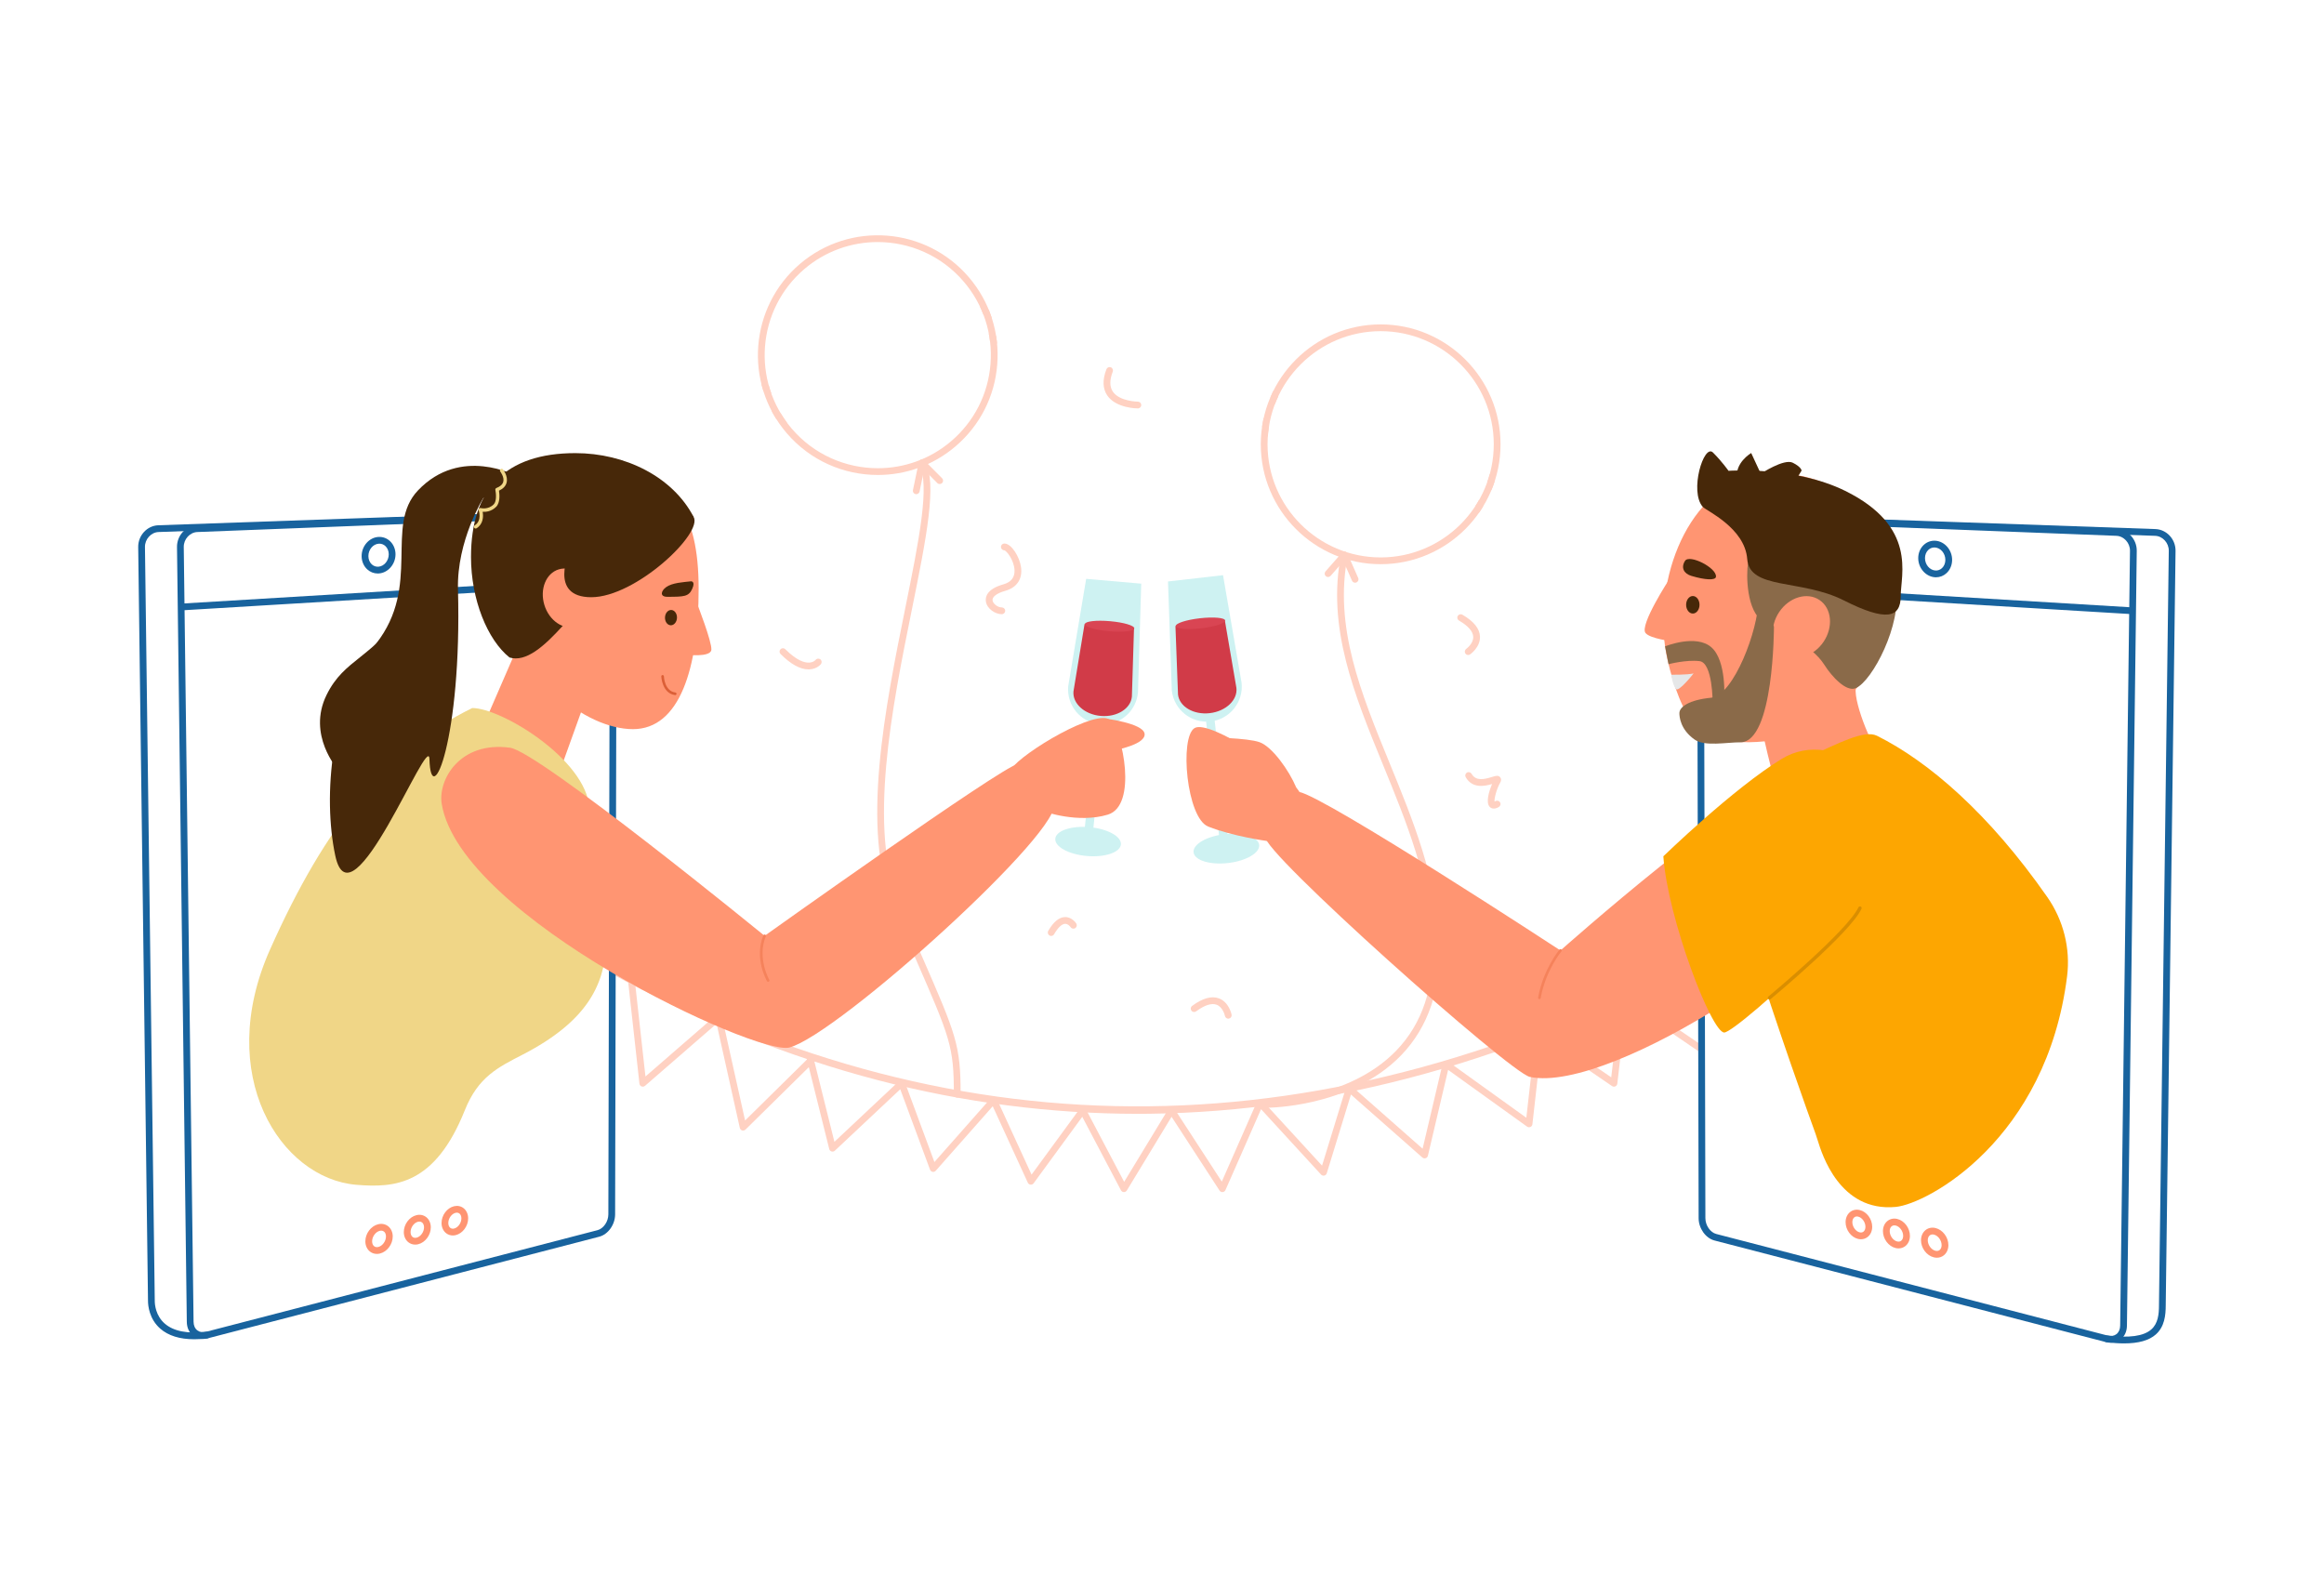 <?xml version="1.0" encoding="utf-8"?>
<!-- Generator: Adobe Illustrator 27.5.0, SVG Export Plug-In . SVG Version: 6.00 Build 0)  -->
<svg version="1.1" id="Ñëîé_1" xmlns="http://www.w3.org/2000/svg" xmlns:xlink="http://www.w3.org/1999/xlink" x="0px" y="0px"
	 viewBox="0 0 2431 1646.425" style="enable-background:new 0 0 2431 1646.425;" xml:space="preserve">
<rect x="0" style="fill:#FFFFFF;" width="2431" height="1646.425"/>
<g>
	<g>
		<path style="fill:#FFD1C2;" d="M1324.09,1158.626c-0.105,0-0.175,0-0.212,0c-1.953-0.014-3.524-1.607-3.511-3.56
			c0.013-1.946,1.593-3.514,3.537-3.514c0.013,0,0.021,0,0.061,0c2.233,0,86.213-0.524,136.604-52.738
			c27.171-28.154,39.949-66.353,37.981-113.534c-2.726-65.321-27.567-125.993-51.59-184.668
			c-30.463-74.403-59.235-144.679-44.138-220.769c0.38-1.916,2.239-3.163,4.157-2.781c1.916,0.38,3.16,2.242,2.78,4.158
			c-14.683,74.002,13.699,143.323,43.747,216.712c24.254,59.239,49.334,120.494,52.111,187.053
			c2.054,49.21-11.401,89.171-39.991,118.776c-27.725,28.708-64.797,42.094-91.016,48.27
			C1347.445,1158.429,1326.542,1158.626,1324.09,1158.626z"/>
		<path style="fill:#FF99A0;" d="M1444.222,588.324c-68.169,0-123.628-55.459-123.628-123.628s55.459-123.629,123.628-123.629
			c68.169,0,123.628,55.46,123.628,123.629S1512.392,588.324,1444.222,588.324z M1444.222,344.604
			c-66.219,0-120.091,53.874-120.091,120.092c0,66.219,53.872,120.091,120.091,120.091c66.219,0,120.091-53.872,120.091-120.091
			C1564.314,398.477,1510.442,344.604,1444.222,344.604z"/>
		<g>
			<defs>
				<path id="SVGID_1_" d="M1444.222,590.093c-69.143,0-125.397-56.253-125.397-125.397c0-69.145,56.253-125.398,125.397-125.398
					c69.143,0,125.397,56.253,125.397,125.398C1569.619,533.84,1513.366,590.093,1444.222,590.093z M1444.222,346.372
					c-65.244,0-118.323,53.08-118.323,118.324s53.079,118.323,118.323,118.323s118.323-53.079,118.323-118.323
					S1509.466,346.372,1444.222,346.372z"/>
			</defs>
			<use xlink:href="#SVGID_1_"  style="overflow:visible;fill:#FFD1C2;"/>
			<clipPath id="SVGID_00000182511887444987950750000014150338037923606158_">
				<use xlink:href="#SVGID_1_"  style="overflow:visible;"/>
			</clipPath>
			<path style="clip-path:url(#SVGID_00000182511887444987950750000014150338037923606158_);fill:#FFD1C2;" d="M1577.959,521.937
				c-2.326,0-4.877-0.419-7.733-1.497c-8.316-3.136-11.021-8.757-13.406-13.716c-2.158-4.484-3.863-8.027-9.528-10.164
				c-5.663-2.136-9.282-0.599-13.864,1.342c-5.067,2.15-10.811,4.586-19.123,1.448c-8.315-3.135-11.019-8.755-13.405-13.714
				c-2.157-4.484-3.861-8.027-9.526-10.163c-5.662-2.134-9.283-0.6-13.864,1.342c-5.067,2.151-10.81,4.585-19.123,1.448
				c-8.315-3.135-11.018-8.755-13.404-13.714c-2.158-4.484-3.862-8.026-9.525-10.163c-5.663-2.133-9.282-0.601-13.863,1.344
				c-5.065,2.151-10.806,4.583-19.12,1.449c-8.315-3.135-11.019-8.756-13.405-13.714c-2.158-4.484-3.862-8.027-9.525-10.163
				c-5.663-2.132-9.282-0.6-13.865,1.342c-5.066,2.15-10.808,4.585-19.122,1.45c-8.314-3.135-11.018-8.756-13.404-13.715
				c-2.158-4.484-3.862-8.027-9.526-10.164c-1.827-0.688-2.75-2.73-2.061-4.557c0.69-1.828,2.733-2.75,4.557-2.061
				c8.315,3.135,11.019,8.756,13.405,13.716c2.158,4.484,3.862,8.026,9.525,10.163c5.661,2.133,9.282,0.601,13.864-1.344
				c5.066-2.148,10.811-4.586,19.123-1.448c8.314,3.135,11.018,8.755,13.404,13.713c2.158,4.486,3.861,8.028,9.526,10.164
				c5.663,2.133,9.282,0.6,13.862-1.343c5.066-2.15,10.805-4.588,19.121-1.45c8.315,3.135,11.018,8.756,13.404,13.714
				c2.156,4.484,3.86,8.027,9.525,10.163c5.666,2.137,9.283,0.6,13.864-1.342c5.067-2.151,10.811-4.585,19.124-1.448
				c8.315,3.135,11.019,8.755,13.405,13.714c2.157,4.484,3.861,8.027,9.526,10.163c5.666,2.137,9.284,0.601,13.864-1.342
				c5.067-2.151,10.81-4.586,19.123-1.448c8.316,3.135,11.021,8.756,13.406,13.714c2.159,4.486,3.863,8.028,9.528,10.165
				c5.666,2.137,9.284,0.601,13.866-1.342c5.066-2.15,10.807-4.587,19.125-1.448c1.827,0.688,2.75,2.729,2.061,4.557
				c-0.69,1.827-2.73,2.753-4.557,2.061c-5.66-2.135-9.284-0.6-13.867,1.342C1586.024,520.404,1582.406,521.937,1577.959,521.937z"
				/>
			<path style="clip-path:url(#SVGID_00000182511887444987950750000014150338037923606158_);fill:#FFD1C2;" d="M1566.559,549.015
				c-2.326,0-4.878-0.42-7.734-1.498c-8.315-3.135-11.019-8.756-13.406-13.714c-2.157-4.486-3.863-8.028-9.528-10.165
				c-5.66-2.132-9.282-0.6-13.863,1.344c-5.067,2.147-10.811,4.587-19.123,1.448c-8.315-3.135-11.019-8.756-13.405-13.714
				c-2.158-4.484-3.862-8.027-9.527-10.164c-5.663-2.132-9.281-0.601-13.863,1.344c-5.066,2.148-10.811,4.586-19.123,1.449
				c-8.315-3.135-11.018-8.756-13.404-13.715c-2.157-4.484-3.862-8.027-9.526-10.163c-5.664-2.133-9.282-0.6-13.862,1.344
				c-5.067,2.149-10.808,4.585-19.121,1.449c-8.315-3.135-11.018-8.756-13.404-13.714c-2.158-4.484-3.862-8.027-9.526-10.163
				c-5.663-2.135-9.282-0.6-13.864,1.342c-5.066,2.15-10.81,4.586-19.122,1.448c-8.315-3.135-11.018-8.755-13.404-13.715
				c-2.158-4.484-3.862-8.026-9.526-10.163c-1.827-0.689-2.75-2.73-2.061-4.557c0.69-1.827,2.734-2.75,4.557-2.061
				c8.315,3.135,11.018,8.756,13.404,13.714c2.158,4.484,3.862,8.027,9.526,10.163c5.664,2.137,9.283,0.601,13.864-1.342
				c5.067-2.15,10.81-4.586,19.122-1.448c8.315,3.135,11.018,8.754,13.404,13.715c2.158,4.484,3.861,8.026,9.526,10.163
				c5.664,2.133,9.282,0.6,13.862-1.344c5.067-2.151,10.809-4.582,19.121-1.449c8.315,3.135,11.018,8.754,13.404,13.714
				c2.158,4.484,3.862,8.026,9.526,10.163c5.666,2.137,9.283,0.601,13.864-1.342c5.066-2.149,10.81-4.585,19.122-1.449
				c8.315,3.135,11.019,8.756,13.405,13.715c2.157,4.484,3.861,8.027,9.527,10.164c5.666,2.135,9.283,0.6,13.864-1.342
				c5.066-2.149,10.81-4.583,19.122-1.449c8.316,3.136,11.021,8.757,13.407,13.716c2.157,4.484,3.861,8.027,9.527,10.164
				c5.667,2.137,9.285,0.602,13.868-1.342c5.066-2.148,10.81-4.585,19.123-1.447c1.828,0.689,2.75,2.73,2.061,4.557
				c-0.69,1.829-2.733,2.75-4.557,2.061c-5.662-2.136-9.284-0.601-13.865,1.343C1574.624,547.48,1571.005,549.015,1566.559,549.015z
				"/>
		</g>
	</g>
	<path style="fill:#FFD1C2;" d="M1417.498,609.458c-1.359,0-2.654-0.788-3.237-2.109l-8.971-20.321l-13.431,15.288
		c-1.288,1.467-3.523,1.611-4.992,0.322c-1.467-1.289-1.612-3.524-0.322-4.992l17.088-19.449c0.797-0.906,2.001-1.344,3.195-1.161
		c1.193,0.183,2.21,0.962,2.697,2.067l11.207,25.388c0.79,1.788-0.02,3.875-1.806,4.664
		C1418.459,609.36,1417.975,609.458,1417.498,609.458z"/>
</g>
<g>
	<g>
		<g>
			<path style="fill:#FF99A0;" d="M918.346,495.078c-3.29,0-6.593-0.129-9.908-0.39c-32.921-2.593-62.861-17.851-84.305-42.964
				c-21.444-25.111-31.826-57.071-29.233-89.991c2.593-32.921,17.851-62.861,42.963-84.305
				c51.84-44.269,130.029-38.109,174.298,13.731c21.444,25.111,31.826,57.071,29.233,89.991
				c-2.593,32.921-17.852,62.861-42.964,84.305C975.847,484.739,947.723,495.078,918.346,495.078z M918.059,251.402
				c-27.596,0-55.318,9.432-77.899,28.715c-24.393,20.831-39.215,49.914-41.734,81.893c-2.519,31.979,7.566,63.024,28.397,87.418
				c20.831,24.393,49.915,39.214,81.893,41.733c31.979,2.526,63.024-7.565,87.418-28.396c24.394-20.831,39.216-49.914,41.735-81.893
				c2.519-31.979-7.566-63.024-28.397-87.418C985.752,265.68,952.003,251.402,918.059,251.402z"/>
			<g>
				<defs>
					<path id="SVGID_00000071558755861198676510000017085052833641623961_" d="M918.238,496.783c-35.447,0-70.68-14.905-95.45-43.91
						c-44.902-52.581-38.654-131.889,13.926-176.79c52.582-44.901,131.889-38.653,176.791,13.926
						c21.751,25.472,32.282,57.888,29.651,91.28c-2.63,33.392-18.107,63.76-43.578,85.51
						C976.003,486.931,947.049,496.783,918.238,496.783z M918.061,253.171c-27.189,0-54.504,9.292-76.753,28.291
						c-49.615,42.37-55.51,117.203-13.141,166.818c23.37,27.367,56.622,41.431,90.066,41.434
						c27.189,0.001,54.503-9.294,76.752-28.293c24.035-20.525,38.638-49.18,41.12-80.688c2.482-31.507-7.454-62.096-27.978-86.13
						C984.757,267.236,951.504,253.171,918.061,253.171z"/>
				</defs>
				<use xlink:href="#SVGID_00000071558755861198676510000017085052833641623961_"  style="overflow:visible;fill:#FFD1C2;"/>
				<clipPath id="SVGID_00000072968441981270131640000009442161489718908855_">
					<use xlink:href="#SVGID_00000071558755861198676510000017085052833641623961_"  style="overflow:visible;"/>
				</clipPath>
				<path style="clip-path:url(#SVGID_00000072968441981270131640000009442161489718908855_);fill:#FFD1C2;" d="M817.831,414.502
					c-4.575,0-8.251-1.622-11.625-3.112c-4.552-2.007-8.149-3.599-13.843-1.542c-1.84,0.66-3.864-0.29-4.527-2.128
					c-0.663-1.837,0.29-3.864,2.127-4.527c8.36-3.014,14.065-0.497,19.1,1.726c4.552,2.008,8.148,3.599,13.843,1.542
					c5.694-2.054,7.45-5.571,9.671-10.023c2.457-4.924,5.242-10.506,13.601-13.521c8.359-3.013,14.066-0.496,19.1,1.726
					c4.553,2.008,8.149,3.598,13.843,1.542c5.693-2.054,7.448-5.571,9.669-10.023c2.456-4.924,5.24-10.505,13.599-13.52
					c8.36-3.013,14.066-0.497,19.1,1.726c4.552,2.008,8.149,3.598,13.843,1.542c5.695-2.054,7.45-5.571,9.671-10.023
					c2.457-4.924,5.242-10.506,13.601-13.521c8.36-3.015,14.066-0.497,19.1,1.726c4.552,2.008,8.15,3.599,13.844,1.542
					c5.694-2.054,7.449-5.571,9.671-10.023c2.457-4.924,5.242-10.506,13.601-13.521c8.36-3.015,14.067-0.497,19.102,1.724
					c4.553,2.01,8.149,3.598,13.846,1.542c5.696-2.054,7.451-5.571,9.674-10.025c2.458-4.924,5.243-10.504,13.603-13.521
					c1.837-0.663,3.864,0.29,4.527,2.128c0.663,1.837-0.289,3.864-2.126,4.527c-5.696,2.054-7.452,5.572-9.674,10.025
					c-2.457,4.924-5.243,10.505-13.602,13.521c-8.36,3.017-14.066,0.497-19.101-1.723c-4.553-2.009-8.15-3.598-13.846-1.542
					c-5.695,2.054-7.45,5.571-9.672,10.024c-2.457,4.923-5.242,10.505-13.601,13.52c-8.36,3.013-14.066,0.496-19.101-1.726
					c-4.552-2.008-8.15-3.599-13.843-1.542c-5.695,2.054-7.45,5.571-9.672,10.024c-2.457,4.923-5.241,10.505-13.601,13.52
					c-8.359,3.014-14.065,0.496-19.1-1.726c-4.552-2.008-8.148-3.598-13.843-1.542c-5.694,2.053-7.448,5.57-9.669,10.023
					c-2.456,4.923-5.241,10.504-13.599,13.52c-8.36,3.014-14.065,0.497-19.1-1.726c-4.552-2.008-8.148-3.598-13.843-1.542
					c-5.695,2.054-7.45,5.571-9.672,10.025c-2.457,4.923-5.241,10.505-13.6,13.52C822.549,414.11,820.081,414.502,817.831,414.502z"
					/>
				<path style="clip-path:url(#SVGID_00000072968441981270131640000009442161489718908855_);fill:#FFD1C2;" d="M826.745,442.496
					c-4.575,0-8.251-1.622-11.625-3.112c-4.553-2.008-8.151-3.599-13.843-1.542c-1.84,0.66-3.864-0.29-4.528-2.128
					c-0.663-1.838,0.29-3.864,2.127-4.527c8.359-3.014,14.066-0.497,19.1,1.726c4.553,2.008,8.149,3.598,13.843,1.542
					c5.694-2.054,7.45-5.571,9.671-10.023c2.457-4.924,5.242-10.506,13.601-13.521c8.36-3.013,14.066-0.497,19.1,1.726
					c4.552,2.008,8.149,3.597,13.842,1.542c5.694-2.053,7.448-5.57,9.669-10.022c2.456-4.924,5.241-10.505,13.599-13.52
					c8.36-3.014,14.066-0.497,19.1,1.726c4.552,2.008,8.15,3.598,13.843,1.542c5.695-2.054,7.45-5.571,9.671-10.023
					c2.457-4.924,5.241-10.506,13.6-13.521c8.358-3.014,14.066-0.498,19.101,1.725c4.553,2.008,8.15,3.598,13.843,1.542
					c5.695-2.054,7.45-5.571,9.672-10.025c2.457-4.923,5.242-10.505,13.601-13.52c8.358-3.014,14.066-0.5,19.102,1.724
					c4.553,2.009,8.148,3.598,13.846,1.542c5.695-2.054,7.451-5.572,9.673-10.026c2.457-4.924,5.243-10.505,13.602-13.521
					c1.837-0.663,3.864,0.29,4.527,2.128c0.663,1.837-0.289,3.864-2.126,4.527c-5.696,2.054-7.451,5.572-9.674,10.026
					c-2.457,4.924-5.243,10.505-13.602,13.521c-8.36,3.014-14.066,0.496-19.101-1.725c-4.552-2.01-8.149-3.598-13.846-1.542
					c-5.695,2.054-7.45,5.571-9.672,10.024c-2.457,4.923-5.242,10.505-13.601,13.52c-8.359,3.014-14.065,0.496-19.1-1.725
					c-4.552-2.01-8.148-3.598-13.845-1.541c-5.694,2.054-7.449,5.571-9.671,10.024c-2.457,4.923-5.241,10.505-13.601,13.52
					c-8.36,3.013-14.066,0.496-19.1-1.726c-4.553-2.008-8.148-3.598-13.843-1.542c-5.694,2.053-7.449,5.57-9.669,10.022
					c-2.456,4.924-5.241,10.505-13.599,13.52c-8.361,3.014-14.066,0.497-19.099-1.726c-4.552-2.008-8.148-3.598-13.843-1.542
					c-5.695,2.054-7.45,5.571-9.672,10.025c-2.457,4.923-5.241,10.505-13.601,13.52
					C831.463,442.104,828.996,442.496,826.745,442.496z"/>
			</g>
		</g>
		<path style="fill:#FFD1C2;" d="M958.456,516.882c-0.239,0-0.481-0.024-0.724-0.075c-1.913-0.398-3.14-2.272-2.742-4.184
			l6.071-29.181c0.265-1.273,1.208-2.299,2.456-2.67c1.249-0.366,2.599-0.024,3.515,0.898l18.462,18.575
			c1.377,1.386,1.37,3.625-0.016,5.003c-1.385,1.376-3.625,1.37-5.002-0.015l-13.829-13.916l-4.732,22.748
			C961.568,515.734,960.097,516.882,958.456,516.882z"/>
	</g>
	<path style="fill:#FFD1C2;" d="M1001.31,1147.993c-1.953,0-3.537-1.583-3.537-3.537c0-50.051-3.804-58.77-40.193-142.178
		c-6.688-15.331-14.268-32.706-23.166-53.405c-34.534-80.345-8.388-209.491,12.62-313.261
		c14.048-69.392,26.181-129.32,14.426-149.68c-0.976-1.691-0.397-3.855,1.295-4.831c1.694-0.979,3.856-0.397,4.832,1.294
		c13.093,22.677,1.304,80.904-13.62,154.621c-20.813,102.806-46.715,230.75-13.054,309.065c8.889,20.681,16.466,38.048,23.15,53.369
		c36.14,82.836,40.783,93.48,40.783,145.007C1004.847,1146.41,1003.263,1147.993,1001.31,1147.993z"/>
</g>
<g>
	<path style="fill:#FFD1C2;" d="M1190.18,1164.959c-90.774,0-182.04-11.793-271.494-35.096
		c-93.582-24.377-187.799-62.035-280.035-111.926c-1.718-0.929-2.357-3.075-1.428-4.794c0.93-1.718,3.078-2.355,4.794-1.428
		c366.174,198.067,748.182,193.799,1135.417-12.685c1.726-0.918,3.866-0.265,4.785,1.458c0.919,1.724,0.267,3.865-1.458,4.785
		c-97.141,51.798-194.996,91.487-290.847,117.965c-96.008,26.521-192.707,40.533-287.411,41.649
		C1198.399,1164.934,1194.287,1164.959,1190.18,1164.959z"/>
	<g>
		<path style="fill:#FFD1C2;" d="M672.401,1136.565c-0.434,0-0.87-0.079-1.287-0.243c-1.225-0.479-2.083-1.597-2.228-2.905
			l-11.913-107.518c-0.215-1.941,1.185-3.689,3.126-3.904c1.94-0.218,3.689,1.183,3.905,3.126l11.171,100.815l70.685-61.386
			c1.474-1.283,3.709-1.125,4.99,0.351c1.281,1.475,1.124,3.708-0.351,4.989l-75.777,65.808
			C674.066,1136.267,673.239,1136.565,672.401,1136.565z"/>
	</g>
	<g>
		<path style="fill:#FFD1C2;" d="M777.327,1182.479c-0.334,0-0.67-0.047-1-0.144c-1.233-0.364-2.172-1.369-2.452-2.624
			l-24.437-109.695c-0.425-1.907,0.777-3.797,2.683-4.221c1.905-0.431,3.796,0.775,4.221,2.682l23.049,103.464l69.193-68.184
			c1.39-1.371,3.63-1.355,5.001,0.037c1.371,1.391,1.354,3.63-0.037,5.001l-73.739,72.665
			C779.139,1182.124,778.243,1182.479,777.327,1182.479z"/>
	</g>
	<path style="fill:#FFD1C2;" d="M1278.659,1246.821c-1.19,0-2.308-0.6-2.965-1.608l-50.185-77.145l-46.789,77.052
		c-0.662,1.09-1.855,1.717-3.131,1.701c-1.274-0.039-2.428-0.76-3.022-1.887l-40.474-76.85l-50.887,69.538
		c-0.741,1.012-1.969,1.564-3.21,1.43c-1.248-0.126-2.336-0.904-2.859-2.044l-36.69-79.959l-59.621,67.465
		c-0.824,0.933-2.075,1.362-3.3,1.135c-1.223-0.228-2.235-1.082-2.668-2.248l-31.159-84.143l-68.422,64.271
		c-0.915,0.86-2.217,1.17-3.42,0.815c-1.204-0.354-2.13-1.319-2.433-2.537l-23.427-93.937c-0.473-1.895,0.68-3.814,2.575-4.287
		c1.898-0.473,3.816,0.682,4.287,2.577l21.968,88.087l67.914-63.794c0.865-0.812,2.076-1.135,3.232-0.865
		c1.154,0.271,2.095,1.103,2.507,2.214l30.958,83.599l59.305-67.107c0.793-0.896,1.984-1.329,3.168-1.157
		c1.183,0.175,2.198,0.936,2.697,2.024l36.445,79.424l50.675-69.248c0.721-0.984,1.905-1.519,3.114-1.439
		c1.217,0.09,2.302,0.8,2.87,1.88l40.203,76.333l46.467-76.521c0.632-1.04,1.752-1.682,2.968-1.702
		c1.235,0.036,2.357,0.589,3.02,1.608l49.686,76.377l36.77-83.569c0.481-1.094,1.482-1.87,2.66-2.065
		c1.185-0.195,2.378,0.218,3.183,1.098l62.247,67.825l25.073-81.671c0.352-1.148,1.264-2.039,2.42-2.365
		c1.156-0.327,2.398-0.044,3.301,0.751l74.398,65.592l21.011-89.221c0.271-1.149,1.096-2.087,2.203-2.502
		c1.104-0.413,2.344-0.25,3.303,0.44l81.985,58.894l10.161-89.78c0.139-1.232,0.914-2.301,2.042-2.817
		c1.128-0.518,2.444-0.405,3.468,0.296l73.142,50.026l9.888-85.066c0.143-1.23,0.918-2.295,2.044-2.808
		c1.125-0.515,2.438-0.404,3.462,0.295l78.943,53.829c1.613,1.101,2.03,3.301,0.929,4.915c-1.101,1.613-3.3,2.029-4.915,0.929
		l-74.113-50.535l-9.889,85.075c-0.143,1.23-0.919,2.296-2.046,2.809c-1.128,0.515-2.441,0.401-3.463-0.298l-73.126-50.014
		l-10.179,89.934c-0.141,1.248-0.932,2.327-2.079,2.836c-1.147,0.509-2.478,0.373-3.498-0.36l-82.59-59.33l-21.153,89.821
		c-0.284,1.21-1.185,2.182-2.368,2.559c-1.185,0.374-2.48,0.105-3.414-0.717l-74.715-65.87l-25.277,82.333
		c-0.372,1.211-1.364,2.132-2.602,2.411c-1.238,0.28-2.528-0.123-3.385-1.058l-62.76-68.384l-37.223,84.6
		c-0.524,1.189-1.657,1.995-2.951,2.101C1278.849,1246.817,1278.753,1246.821,1278.659,1246.821z"/>
</g>
<g>
	<g>
		<g>
			<path style="fill:#18639E;" d="M212.265,1400.442c-3.739,0-7.22-1.134-10.113-3.342c-4.272-3.262-6.667-8.397-6.744-14.458
				l-10.262-810.461l0,0c-0.153-12.112,9.256-22.336,20.974-22.791l421.493-16.376c4.318-0.177,8.47,1.44,11.676,4.531
				c3.701,3.569,5.817,8.82,5.804,14.405l-1.658,718.221c-0.025,10.666-7.329,20.911-16.629,23.324l-409.468,106.278
				C215.617,1400.221,213.916,1400.442,212.265,1400.442z M192.22,572.091l10.262,810.461c0.048,3.842,1.456,7.011,3.963,8.925
				c2.404,1.836,5.642,2.351,9.117,1.45l409.468-106.278c6.231-1.616,11.314-9.016,11.332-16.494l1.658-718.221
				c0.009-3.669-1.318-7.057-3.641-9.296c-1.277-1.231-3.442-2.684-6.491-2.556l-421.493,16.376
				C198.608,556.761,192.117,563.92,192.22,572.091L192.22,572.091z"/>
			<path style="fill:#18639E;" d="M203.224,1400.749c-15.199,0-27.124-3.706-35.564-11.076
				c-11.704-10.219-12.783-24.401-12.835-28.504l-10.261-788.987c-0.154-12.113,9.255-22.337,20.973-22.793l416.358-14.599
				c1.936-0.063,3.59,1.459,3.658,3.41c0.068,1.953-1.459,3.591-3.411,3.659l-416.344,14.599
				c-7.774,0.303-14.265,7.462-14.162,15.633l10.262,788.987c0.043,3.363,0.92,14.976,10.415,23.267
				c9.243,8.071,23.947,10.928,43.704,8.495c1.931-0.251,3.703,1.139,3.943,3.077c0.239,1.939-1.139,3.705-3.078,3.943
				C212.074,1400.453,207.517,1400.749,203.224,1400.749z"/>
			<path style="fill:#18639E;" d="M395.144,599.825c-4.095,0-7.975-1.52-11.038-4.349c-3.683-3.401-5.809-8.423-5.831-13.778
				c-0.044-10.452,7.799-19.472,17.485-20.107c4.517-0.298,8.848,1.254,12.186,4.365c3.646,3.397,5.751,8.394,5.778,13.71l0,0
				c0.052,10.363-7.718,19.385-17.321,20.11C395.981,599.809,395.561,599.825,395.144,599.825z M396.834,568.63
				c-0.203,0-0.407,0.007-0.612,0.019c-6.024,0.395-10.902,6.236-10.874,13.019c0.014,3.399,1.311,6.537,3.556,8.611
				c1.917,1.77,4.388,2.627,6.965,2.444c5.978-0.452,10.814-6.293,10.78-13.022l0,0c-0.017-3.372-1.302-6.496-3.527-8.569
				C401.378,569.506,399.165,568.63,396.834,568.63z"/>
			<path style="fill:#FF9572;" d="M394.214,1311.49c-2.651,0-5.137-0.836-7.209-2.458c-3.051-2.389-4.811-6.272-4.827-10.653
				c-0.03-8.257,5.893-16.136,13.486-17.938c3.805-0.9,7.481-0.157,10.35,2.102c3.036,2.39,4.788,6.263,4.806,10.628v-0.001
				c0.034,8.218-5.857,16.092-13.412,17.927C396.329,1311.36,395.259,1311.49,394.214,1311.49z M398.765,1287.143
				c-0.469,0-0.96,0.06-1.467,0.181c-4.38,1.04-8.064,6.089-8.045,11.03c0.008,2.234,0.759,4.048,2.114,5.11
				c1.164,0.911,2.676,1.172,4.371,0.761c4.362-1.059,8.029-6.108,8.009-11.024v-0.001c-0.009-2.224-0.757-4.036-2.107-5.097
				C400.832,1287.467,399.856,1287.143,398.765,1287.143z"/>
			<path style="fill:#FF9572;" d="M434.31,1301.753c-2.608,0-5.057-0.824-7.101-2.423c-3.034-2.374-4.786-6.241-4.805-10.609
				c-0.036-8.194,5.794-16.002,13.273-17.777c3.734-0.888,7.348-0.148,10.177,2.075c3.02,2.375,4.764,6.233,4.785,10.586
				c0.04,8.154-5.759,15.957-13.201,17.766C436.38,1301.627,435.332,1301.753,434.31,1301.753z M438.712,1277.653
				c-0.449,0-0.918,0.058-1.402,0.173c-4.267,1.013-7.854,5.988-7.833,10.863c0.01,2.191,0.772,4.039,2.091,5.072
				c1.121,0.876,2.572,1.133,4.199,0.737c4.25-1.033,7.821-6.005,7.797-10.858l0,0c-0.01-2.183-0.77-4.027-2.084-5.061
				C440.701,1277.965,439.76,1277.653,438.712,1277.653z"/>
			<path style="fill:#FF9572;" d="M473.648,1292.201c-2.565,0-4.977-0.813-6.992-2.388c-3.019-2.36-4.763-6.213-4.786-10.571
				c-0.042-8.132,5.697-15.871,13.067-17.619c3.666-0.867,7.22-0.143,10.008,2.047c3.004,2.36,4.741,6.204,4.765,10.546l0,0
				c0.045,8.092-5.664,15.826-12.996,17.608C475.678,1292.077,474.651,1292.201,473.648,1292.201z M477.91,1268.341
				c-0.43,0-0.877,0.054-1.34,0.165c-4.16,0.987-7.652,5.887-7.627,10.699c0.012,2.181,0.766,4.016,2.068,5.035
				c1.081,0.844,2.474,1.088,4.031,0.712c4.143-1.006,7.62-5.905,7.593-10.696l0,0c-0.012-2.173-0.764-4.003-2.062-5.023
				C479.822,1268.641,478.917,1268.341,477.91,1268.341z"/>
			<path style="fill:#18639E;" d="M190.864,638.319c-1.856,0-3.414-1.447-3.527-3.324c-0.117-1.95,1.368-3.625,3.318-3.743
				l450.657-27.148c1.938-0.131,3.625,1.368,3.743,3.317c0.117,1.95-1.368,3.625-3.318,3.743L191.08,638.312
				C191.008,638.317,190.935,638.319,190.864,638.319z"/>
		</g>
		<g>
			<g>
				<g>
					<polygon style="fill:#FF9572;" points="541.077,677.373 502.934,765.191 585.116,807.956 618.769,714.375 					"/>
					<path style="fill:#FF9572;" d="M538.142,625.359c0,82.672,74.813,137.268,123.919,137.268
						c49.105,0,68.742-64.108,68.742-146.78s-27.982-113.108-77.087-113.108C604.61,502.739,538.142,542.688,538.142,625.359z"/>
					<path style="fill:#472809;" d="M725.449,540.485c-12.115,15.743-47.406,30.929-78.105,52.792
						c-38.392,27.341-80.206,104.938-114.359,94.408c-23.116-18.436-40.296-60.658-40.296-105.192
						c0-70.664,35.776-108.555,109.173-108.555C653.851,473.939,703.611,498.608,725.449,540.485z"/>
					
						<ellipse transform="matrix(0.957 -0.292 0.292 0.957 -156.572 200.08)" style="fill:#FF9572;" cx="593.007" cy="625.359" rx="25.19" ry="31.196"/>
					<path style="fill:#472809;" d="M725.449,540.485c10.677,16.798-60.359,84.156-106.951,84.156
						c-45.269,0-22.491-48.319-22.491-48.319l50.219-21.603C646.227,554.719,714.772,523.688,725.449,540.485z"/>
					<path style="fill:#472809;" d="M722.828,608.001c-7.951,0.929-19.64,1.422-26.128,6.167
						c-5.339,3.904-6.774,10.036,1.304,10.036c17.895,0,22.456-0.268,26.1-8.356C727.749,607.76,722.828,608.001,722.828,608.001z"
						/>
					<path style="fill:#FF9572;" d="M729.51,632.172c0,0,15.252,39.027,14.607,47.41c-0.645,8.383-26.649,5.147-26.649,5.147
						L729.51,632.172z"/>
					<path style="fill:#472809;" d="M695.61,645.744c-0.17,4.418,2.499,8.108,5.961,8.241c3.462,0.133,6.406-3.341,6.576-7.759
						c0.17-4.419-2.499-8.108-5.96-8.241C698.724,637.851,695.78,641.325,695.61,645.744z"/>
					<path style="fill:#DB5F37;" d="M706.322,727.03c-0.059,0-0.12-0.004-0.18-0.012c-13.641-1.79-14.399-19.375-14.405-19.553
						c-0.026-0.756,0.566-1.39,1.322-1.417c0.774,0,1.391,0.566,1.418,1.322c0.023,0.63,0.688,15.443,12.021,16.929
						c0.751,0.099,1.28,0.788,1.181,1.538C707.589,726.527,707,727.03,706.322,727.03z"/>
				</g>
				<g>
					<path style="fill:#CEF2F2;" d="M1150.69,757.484L1150.69,757.484c20.161,1.76,37.93-13.157,39.69-33.317l3.387-113.705
						l-57.595-5.028l-18.8,112.36C1115.613,737.954,1130.53,755.724,1150.69,757.484z"/>
					<path style="fill:#D13B48;" d="M1151.448,748.806L1151.448,748.806c16.875,1.473,31.451-7.601,32.557-20.267l2.217-71.43
						l-51.714-4.514l-11.613,70.61C1121.789,735.871,1134.573,747.333,1151.448,748.806z"/>
					<polygon style="fill:#CEF2F2;" points="1133.294,879.432 1142.217,880.211 1155.708,751.509 1146.784,750.73 					"/>
					<path style="fill:#CEF2F2;" d="M1172.5,883.206c-0.727,8.333-16.681,13.748-35.633,12.093
						c-18.952-1.654-33.726-9.751-32.998-18.084c0.728-8.333,16.681-13.748,35.633-12.093
						C1158.454,866.776,1173.228,874.873,1172.5,883.206z"/>
					<path style="fill:#D94553;" d="M1186.514,657.225c-0.254,2.904-12.032,4.248-26.307,3.002
						c-14.276-1.246-25.643-4.611-25.39-7.515c0.254-2.904,12.032-4.249,26.307-3.002
						C1175.4,650.956,1186.768,654.32,1186.514,657.225z"/>
				</g>
				<g>
					<path style="fill:#F0D687;" d="M493.978,740.535c-90.311,44.692-152.815,120.939-211.55,252.672
						c-58.425,131.039,10.784,239.463,90.442,246.006c40.502,3.327,82.05,0.15,113.311-77.906
						c14.01-34.982,34.547-44.843,60.812-58.407c130.843-67.571,78.147-149.64,69.478-258.508
						C612.45,793.898,524.401,740.535,493.978,740.535z"/>
				</g>
				<g>
					<path style="fill:#FF9572;" d="M462.085,841.002c20.005,119.041,329.389,263.541,363.59,254.613
						c51.115-13.343,291.921-231.358,276.45-256.516c-29.404-47.812-21.533-42.557-37.935-39.801
						c-16.402,2.756-264.38,179.494-264.38,179.494S563.873,786.208,533.525,782.053
						C481.242,774.896,457.798,815.487,462.085,841.002z"/>
					<path style="fill:#FF9572;" d="M1057.579,804.482c12.129-17.733,90.83-64.456,103.836-51.181
						c13.006,13.274,28.647,89.26-2.557,98.721c-31.205,9.46-66.328-3.208-66.328-3.208L1057.579,804.482z"/>
					<path style="fill:#FF9572;" d="M1155.708,751.509c0,0,39.708,4.8,41.546,15.735c1.838,10.935-28.562,16.808-28.562,16.808
						L1155.708,751.509z"/>
				</g>
				<g>
					<path style="fill:#472809;" d="M540.186,497.829c0,0-58.253-31.902-102.972,15.105c-35.271,37.075,3.7,99.575-43.721,160.188
						c-47.422,60.612-55.994,159.609-42.803,221.731c16.78,79.03,97.721-130.563,98.516-101.019
						c1.504,55.896,34.088-21.375,29.856-177.234c-1.39-51.203,26.55-95.72,26.55-95.72L540.186,497.829z"/>
					<path style="fill:#F0D687;" d="M497.558,552.803c-0.598,0-1.183-0.297-1.526-0.84c-0.533-0.842-0.282-1.956,0.56-2.488
						c7.888-4.988,4.177-15.621,4.139-15.728c-0.228-0.634-0.084-1.342,0.374-1.836c0.458-0.494,1.153-0.691,1.802-0.512
						c0.305,0.08,7.695,1.973,13.538-3.867c3.365-3.365,2.392-12.013,1.733-15.06c-0.188-0.867,0.283-1.742,1.109-2.063
						c3.999-1.554,6.401-3.73,7.139-6.467c1.337-4.962-3.035-10.625-3.079-10.682c-0.621-0.778-0.494-1.914,0.285-2.534
						c0.777-0.624,1.912-0.495,2.535,0.284c0.229,0.286,5.571,7.085,3.742,13.87c-0.956,3.544-3.623,6.335-7.938,8.309
						c0.556,3.549,1.424,12.493-2.976,16.894c-4.922,4.921-10.712,5.449-14.123,5.23c0.984,5.153,0.493,12.882-6.352,17.211
						C498.221,552.712,497.888,552.803,497.558,552.803z"/>
					<path style="fill:#472809;" d="M426.294,634.782c-37.495,55.395-65.778,53.378-84.807,92.302
						c-20.417,41.763,11.909,77.661,11.909,77.661L426.294,634.782z"/>
				</g>
				<path style="fill:#F5825B;" d="M803.489,1026.881c-0.475,0-0.937-0.246-1.19-0.688c-0.56-0.974-13.595-24.134-3.757-47.925
					c0.29-0.7,1.09-1.035,1.791-0.743c0.7,0.289,1.033,1.09,0.743,1.79c-9.328,22.559,3.47,45.285,3.6,45.512
					c0.377,0.656,0.151,1.494-0.506,1.872C803.956,1026.823,803.721,1026.881,803.489,1026.881z"/>
			</g>
		</g>
	</g>
	<g>
		<g>
			<path style="fill:#18639E;" d="M2208.009,1404.411c-1.651,0-3.352-0.221-5.075-0.669l-409.469-106.277
				c-9.3-2.413-16.604-12.659-16.628-23.325l-1.658-718.221c-0.013-5.585,2.102-10.835,5.804-14.404
				c3.204-3.09,7.334-4.696,11.677-4.533l421.492,16.376c11.718,0.456,21.128,10.68,20.975,22.791l0,0l-10.262,810.46
				c-0.077,6.063-2.472,11.198-6.744,14.459C2215.228,1403.279,2211.746,1404.411,2208.009,1404.411z M1792.034,544.046
				c-2.868,0-4.914,1.379-6.141,2.563c-2.322,2.239-3.649,5.626-3.641,9.296l1.658,718.221c0.017,7.478,5.1,14.877,11.332,16.494
				l409.469,106.277c3.474,0.904,6.71,0.387,9.116-1.448c2.507-1.914,3.915-5.084,3.963-8.926l10.262-810.46
				c0.104-8.171-6.389-15.33-14.175-15.633l-421.492-16.376C1792.266,544.048,1792.149,544.046,1792.034,544.046z M2231.589,576.107
				h0.011H2231.589z"/>
			<path style="fill:#18639E;" d="M2221.88,1405.079c-5.581,0-11.739-0.418-18.49-1.249c-1.939-0.239-3.316-2.004-3.077-3.943
				c0.239-1.938,1.991-3.326,3.943-3.077c22.981,2.831,38.068,0.754,46.108-6.355c7.039-6.225,8.01-15.867,8.01-25.36
				l10.262-789.034c0.104-8.17-6.389-15.329-14.175-15.631l-416.331-14.6c-1.952-0.068-3.479-1.706-3.41-3.659
				c0.068-1.953,1.68-3.472,3.659-3.41l416.344,14.6c11.731,0.456,21.14,10.68,20.987,22.791l-10.262,788.989
				c0,10.568-1.235,22.51-10.397,30.613C2247.996,1401.99,2237.066,1405.079,2221.88,1405.079z"/>
			<path style="fill:#18639E;" d="M2025.13,603.795c-0.418,0-0.838-0.016-1.26-0.048c-9.602-0.724-17.372-9.745-17.32-20.109
				c0.026-5.316,2.132-10.312,5.777-13.71c3.338-3.11,7.661-4.662,12.186-4.365c9.686,0.634,17.531,9.654,17.486,20.107
				c-0.023,5.356-2.148,10.378-5.831,13.778C2033.104,602.275,2029.224,603.795,2025.13,603.795z M2013.623,583.672
				c-0.034,6.729,4.802,12.57,10.78,13.021c2.565,0.185,5.048-0.672,6.965-2.443c2.245-2.074,3.542-5.212,3.557-8.611
				c0.029-6.784-4.849-12.624-10.875-13.019c-2.564-0.161-5.005,0.715-6.9,2.482C2014.925,577.176,2013.64,580.3,2013.623,583.672
				L2013.623,583.672z"/>
			<path style="fill:#FF9572;" d="M2026.057,1315.461c-1.044,0-2.114-0.13-3.193-0.393c-7.555-1.836-13.446-9.71-13.413-17.926
				c0.017-4.365,1.77-8.239,4.806-10.629c2.869-2.26,6.549-3.003,10.35-2.102c7.593,1.803,13.517,9.682,13.487,17.939
				c-0.017,4.381-1.776,8.264-4.827,10.653C2031.195,1314.624,2028.708,1315.461,2026.057,1315.461z M2012.989,1297.156l3.537,0.014
				c-0.02,4.916,3.647,9.965,8.01,11.025c1.696,0.414,3.207,0.149,4.37-0.762c1.355-1.06,2.107-2.876,2.115-5.109
				c0.018-4.938-3.667-9.99-8.047-11.03c-1.683-0.403-3.186-0.131-4.342,0.778c-1.349,1.063-2.098,2.873-2.107,5.098
				L2012.989,1297.156z"/>
			<path style="fill:#FF9572;" d="M1985.963,1305.724c-1.023,0-2.07-0.127-3.127-0.383c-7.443-1.81-13.241-9.615-13.201-17.767
				c0.021-4.353,1.765-8.211,4.785-10.586c2.829-2.223,6.439-2.961,10.178-2.075c7.479,1.777,13.308,9.585,13.272,17.777
				c-0.02,4.368-1.771,8.235-4.804,10.611C1991.02,1304.9,1988.57,1305.724,1985.963,1305.724z M1981.561,1281.623
				c-1.049,0-1.99,0.312-2.769,0.924c-1.313,1.034-2.073,2.878-2.084,5.061l0,0c-0.024,4.853,3.547,9.825,7.798,10.859
				c1.626,0.396,3.077,0.141,4.199-0.737c1.319-1.033,2.082-2.882,2.091-5.073c0.022-4.875-3.566-9.85-7.834-10.863
				C1982.479,1281.68,1982.009,1281.623,1981.561,1281.623z M1973.171,1287.591h0.011H1973.171z"/>
			<path style="fill:#FF9572;" d="M1946.623,1296.172c-1.004,0-2.03-0.124-3.065-0.377c-7.333-1.782-13.041-9.517-12.996-17.609l0,0
				c0.024-4.34,1.76-8.185,4.764-10.545c2.787-2.191,6.345-2.916,10.008-2.048c7.37,1.75,13.109,9.489,13.067,17.62
				c-0.023,4.357-1.766,8.209-4.784,10.569C1951.601,1295.358,1949.188,1296.172,1946.623,1296.172z M1937.636,1278.225
				c-0.026,4.792,3.451,9.69,7.593,10.697c1.554,0.378,2.951,0.132,4.032-0.712c1.303-1.019,2.056-2.853,2.068-5.034
				c0.025-4.813-3.468-9.713-7.628-10.7c-1.55-0.367-2.931-0.115-4.004,0.728
				C1938.399,1274.223,1937.648,1276.054,1937.636,1278.225L1937.636,1278.225z"/>
			<path style="fill:#18639E;" d="M2230.111,642.331c-0.072,0-0.144-0.002-0.217-0.007l-451.359-27.189
				c-1.949-0.117-3.434-1.793-3.317-3.743c0.117-1.949,1.797-3.443,3.743-3.317l451.359,27.19c1.949,0.117,3.434,1.792,3.317,3.743
				C2233.524,640.884,2231.967,642.331,2230.111,642.331z"/>
		</g>
		<g>
			<g>
				<path style="fill:#CEF2F2;" d="M1266.397,754.575L1266.397,754.575c20.15-2.297,34.623-20.494,32.326-40.643l-19.377-112.339
					l-57.564,6.562l3.972,114.095C1228.051,742.399,1246.247,756.871,1266.397,754.575z"/>
				<path style="fill:#D13B48;" d="M1265.408,745.901L1265.408,745.901c16.866-1.923,29.369-13.744,27.926-26.403l-12.085-70.59
					l-51.686,5.892l2.694,71.66C1233.7,739.12,1248.542,747.824,1265.408,745.901z"/>
				
					<rect x="1269.086" y="747.764" transform="matrix(-0.994 0.113 -0.113 -0.994 2631.544 1485.565)" style="fill:#CEF2F2;" width="8.976" height="139.536"/>
				
					<ellipse transform="matrix(0.994 -0.113 0.113 0.994 -92.193 150.965)" style="fill:#CEF2F2;" cx="1282.507" cy="886.852" rx="34.519" ry="15.179"/>
				<path style="fill:#D94553;" d="M1281.559,648.963c0.331,2.903-10.968,6.575-25.236,8.201
					c-14.268,1.627-26.103,0.592-26.434-2.311c-0.331-2.903,10.967-6.575,25.236-8.201
					C1269.394,645.026,1281.229,646.06,1281.559,648.963z"/>
			</g>
			<g>
				<g>
					<path style="fill:#FF9572;" d="M1941.249,719.734c-2.43,15.87,19.687,69.594,29.197,73.515
						c9.51,3.921-111.739,32.467-111.739,32.467s-19.11-67.014-20.44-96.191C1836.936,700.347,1941.249,719.734,1941.249,719.734z"
						/>
					<path style="fill:#FF9572;" d="M1744.362,690.425c6.203,26.927,16.299,55.066,29.751,69.429
						c24.538,26.199,89.482,14.447,102.847,9.652c45.299-16.253,121.06-94.325,103.541-170.371
						c-17.519-76.046-80.413-116.075-149.262-100.214C1762.389,514.782,1726.843,614.38,1744.362,690.425z"/>
					<path style="fill:#8A6A49;" d="M1828.485,588.826c-2.003,12.588-1.673,51.015,16.308,61.469
						c17.981,10.454,50.137,23.784,63.559,45.056c7.841,12.426,22.953,28.703,32.896,24.383
						c17.45-7.582,48.226-66.931,41.954-104.146C1976.93,578.372,1828.485,588.826,1828.485,588.826z"/>
					
						<ellipse transform="matrix(0.559 -0.829 0.829 0.559 287.993 1851.511)" style="fill:#FF9572;" cx="1884.266" cy="655.066" rx="33.855" ry="27.956"/>
					<path style="fill:#472809;" d="M1794.962,603.276c1.036-9.398-27.737-23.839-32.328-16.701
						c-4.591,7.138-1.263,13.399,6.631,15.768C1783.575,606.638,1794.528,607.207,1794.962,603.276z"/>
					<path style="fill:#FF9572;" d="M1746.207,605.753c0,0-31.526,48.235-24.897,56.355c4.817,5.901,27.582,8.591,27.582,8.591
						L1746.207,605.753z"/>
				</g>
				<path style="fill:#472809;" d="M1781.182,530.137c-14.27-16.057,1.053-66.445,10.67-56.827
					c9.618,9.617,16.241,19.131,16.241,19.131s69.224-5.139,122.113,20.992c75.575,37.34,58.013,87.519,58.013,110.099
					c0,22.58-14.836,26.998-59.578,4.4c-44.742-22.598-98.475-10.655-100.984-43.271
					C1825.149,552.045,1784.817,534.227,1781.182,530.137z"/>
				<ellipse style="fill:#472809;" cx="1770.764" cy="632.556" rx="7.004" ry="9.166"/>
				<path style="fill:#8A6A49;" d="M1839.357,627.419c0,31.086-25.925,99.964-49.342,102.323c-23.417,2.358-33.3,9.635-33.3,16.163
					c0,3.832,0.985,17.172,16.031,27.693c10.584,7.401,33.259,2.787,47.793,2.786c35.195-0.003,35.103-121.111,35.103-121.111
					L1839.357,627.419z"/>
				<path style="fill:#E6E7E8;" d="M1748.195,705.672c0,0,16.977,0.287,23.368-1.331c0,0-15.72,20.179-18.592,16.242
					C1749.513,715.845,1748.195,705.672,1748.195,705.672z"/>
				<path style="fill:#8A6A49;" d="M1741.714,676.041c0,0,32.411-13.202,48.51,1.015c16.099,14.217,13.381,53.942,13.381,53.942
					l-12.126,3.763c0,0,0.177-41.606-13.71-43.279c-13.888-1.673-32.401,3.214-32.401,3.214L1741.714,676.041z"/>
				<path style="fill:#472809;" d="M1817.195,501.431c-3.345-17.144,14.635-27.598,14.635-27.598l10.036,21.653
					c0,0,24.253-16.113,33.452-11.513c9.2,4.6,9.2,8.259,9.2,8.259l-7.109,11.708L1817.195,501.431z"/>
			</g>
			<g>
				<path style="fill:#FDA601;" d="M1821.041,886.051c5.452-41.087,31.804-76.366,69.44-93.726
					c33.01-15.227,59.801-29.31,72.95-22.756c53.781,26.803,117.054,81.135,178.098,168.627
					c16.854,24.156,24.408,53.744,20.731,82.968c-21.461,170.584-145.947,238.005-179.177,241.171
					c-58.888,5.611-77.456-56.113-81.5-69.013c-0.789-2.518-1.557-5.036-2.459-7.516c-7.462-20.502-38.676-107.055-68.01-200.063
					C1818.727,946.475,1817.468,912.979,1821.041,886.051z"/>
			</g>
			<g>
				<path style="fill:#FF9572;" d="M1968.863,893.429c-29.879,85.363-282.924,250.922-368.562,232.934
					c-20.943-4.399-282.721-237.835-276.579-251.222c11.576-25.229,7.777-51.722,35.133-46.891
					c27.356,4.831,273.457,165.861,273.457,165.861s198.374-176.352,244.58-178.641
					C1972.615,810.728,1968.863,893.429,1968.863,893.429z"/>
				<path style="fill:#F5825B;" d="M1610.287,1045.006c-0.079,0-0.161-0.007-0.243-0.022c-0.746-0.134-1.241-0.846-1.108-1.591
					c5.329-29.689,22.158-49.964,22.328-50.165c0.487-0.579,1.354-0.652,1.931-0.166c0.579,0.487,0.654,1.352,0.168,1.931
					c-0.166,0.197-16.533,19.945-21.728,48.884C1611.517,1044.541,1610.939,1045.006,1610.287,1045.006z"/>
				<path style="fill:#FF9572;" d="M1355.884,823.615c-7.523-17.953-25.091-42.529-38.178-47.298
					c-13.087-4.769-53.915-4.969-53.915-4.969L1355.884,823.615z"/>
				<g>
					<path style="fill:#FF9572;" d="M1360.362,830.667c-7.544-20.165-95.014-78.914-110.855-69.121
						c-15.841,9.793-8.263,93.984,14.286,102.952c26.206,10.423,61.699,15.129,61.699,15.129L1360.362,830.667z"/>
				</g>
			</g>
			<path style="fill:#FDA601;" d="M1739.931,895.602c4.376,64.177,50.242,184.323,63.693,184.323
				c13.451,0,191.986-162.467,191.986-207.916c0-45.449-74.499-113.159-131.714-78.371
				C1813.478,824.294,1739.931,895.602,1739.931,895.602z"/>
			<path style="fill:#D98E01;" d="M1850.99,1045.404c-0.508,0-1.012-0.218-1.362-0.639c-0.624-0.751-0.52-1.866,0.231-2.49
				c0.827-0.686,82.789-68.919,94.135-93.247c0.413-0.885,1.463-1.269,2.35-0.855c0.885,0.412,1.269,1.464,0.855,2.35
				c-11.679,25.043-91.681,91.652-95.081,94.475C1851.788,1045.27,1851.389,1045.404,1850.99,1045.404z"/>
		</g>
	</g>
</g>
<path style="fill:#FFD1C2;" d="M1190.246,427.167c-0.927,0-22.802-0.153-31.97-13.513c-4.882-7.114-5.188-16.35-0.91-27.45
	c0.702-1.823,2.752-2.728,4.572-2.027c1.823,0.702,2.73,2.749,2.028,4.572c-3.386,8.786-3.342,15.813,0.132,20.888
	c7.045,10.292,25.962,10.456,26.153,10.456c1.951,0.005,3.532,1.59,3.53,3.541C1193.778,425.586,1192.197,427.167,1190.246,427.167z
	"/>
<path style="fill:#FFD1C2;" d="M1535.787,685.066c-1.119,0-2.219-0.528-2.906-1.516c-1.117-1.604-0.721-3.807,0.882-4.923
	c0.067-0.047,7.623-5.469,7.296-12.64c-0.255-5.6-5.409-11.458-14.903-16.939c-1.691-0.976-2.271-3.14-1.294-4.831
	c0.978-1.692,3.139-2.273,4.831-1.294c11.883,6.861,18.086,14.532,18.435,22.801c0.468,11.069-9.883,18.403-10.324,18.709
	C1537.188,684.861,1536.483,685.066,1535.787,685.066z"/>
<path style="fill:#FFD1C2;" d="M1284.819,1065.437c-1.65,0-3.126-1.162-3.464-2.842c-0.016-0.079-1.979-9.169-8.688-11.725
	c-5.237-1.998-12.663,0.397-21.473,6.923c-1.567,1.16-3.784,0.833-4.947-0.738c-1.162-1.569-0.832-3.785,0.738-4.947
	c11.025-8.165,20.533-10.796,28.256-7.828c10.339,3.98,12.944,16.395,13.05,16.922c0.384,1.915-0.855,3.779-2.771,4.164
	C1285.284,1065.413,1285.05,1065.437,1284.819,1065.437z"/>
<path style="fill:#FFD1C2;" d="M1099.57,978.915c-0.6,0-1.208-0.153-1.765-0.476c-1.692-0.976-2.271-3.14-1.295-4.831
	c5.441-9.425,11.321-14.28,17.477-14.432c7.281-0.218,11.632,6.393,11.813,6.674c1.059,1.641,0.587,3.831-1.055,4.889
	c-1.641,1.062-3.831,0.587-4.89-1.055c-0.01-0.014-2.387-3.502-5.731-3.436c-3.415,0.111-7.496,3.98-11.489,10.896
	C1101.981,978.281,1100.792,978.915,1099.57,978.915z"/>
<path style="fill:#FFD1C2;" d="M845.72,700.124c-8.723,0-18.55-5.408-29.237-16.094c-1.382-1.38-1.382-3.621,0-5.001
	c1.38-1.382,3.621-1.382,5.001,0c11.947,11.947,20.098,14.221,24.833,14.009c4.586-0.196,6.769-2.729,6.859-2.836
	c1.206-1.538,3.411-1.782,4.948-0.578c1.536,1.207,1.787,3.452,0.581,4.989c-0.402,0.512-4.145,5.017-11.74,5.475
	C846.553,700.112,846.137,700.124,845.72,700.124z"/>
<path style="fill:#FFD1C2;" d="M1047.922,642.389c-6.994,0-15.608-5.745-16.668-13.435c-0.626-4.541,0.933-12.892,18.407-17.803
	c8.003-2.25,11.895-7.237,11.568-14.826c-0.449-10.399-8.28-20.321-10.702-20.78c-1.954,0-3.491-1.581-3.491-3.534
	c0-1.953,1.629-3.533,3.582-3.533c7.414,0,15.92,13.85,17.425,24.768c1.694,12.289-4.308,21.298-16.468,24.714
	c-8.859,2.49-13.835,6.239-13.313,10.028c0.491,3.561,5.457,7.327,9.661,7.327c1.953,0,3.537,1.583,3.537,3.537
	C1051.459,640.806,1049.875,642.389,1047.922,642.389z"/>
<path style="fill:#FFD1C2;" d="M1562.567,845.702c-2.048,0-3.395-0.917-4.162-1.685c-4.646-4.644-0.589-16.998,2.383-24.005
	c-7.567,2.25-20.535,5.082-27.587-7.132c-0.977-1.691-0.397-3.855,1.294-4.831c1.693-0.979,3.856-0.398,4.831,1.294
	c4.49,7.778,12.976,5.906,21.281,3.327c3.919-1.218,6.75-2.099,8.707,0.349c1.229,1.537,1.172,3.495-0.17,5.819
	c-3.507,6.075-6.194,16.176-5.801,19.569c0.252-0.107,0.573-0.264,0.969-0.492c1.695-0.977,3.856-0.397,4.831,1.294
	c0.977,1.691,0.397,3.855-1.294,4.831C1565.729,845.266,1563.981,845.702,1562.567,845.702z"/>
</svg>
